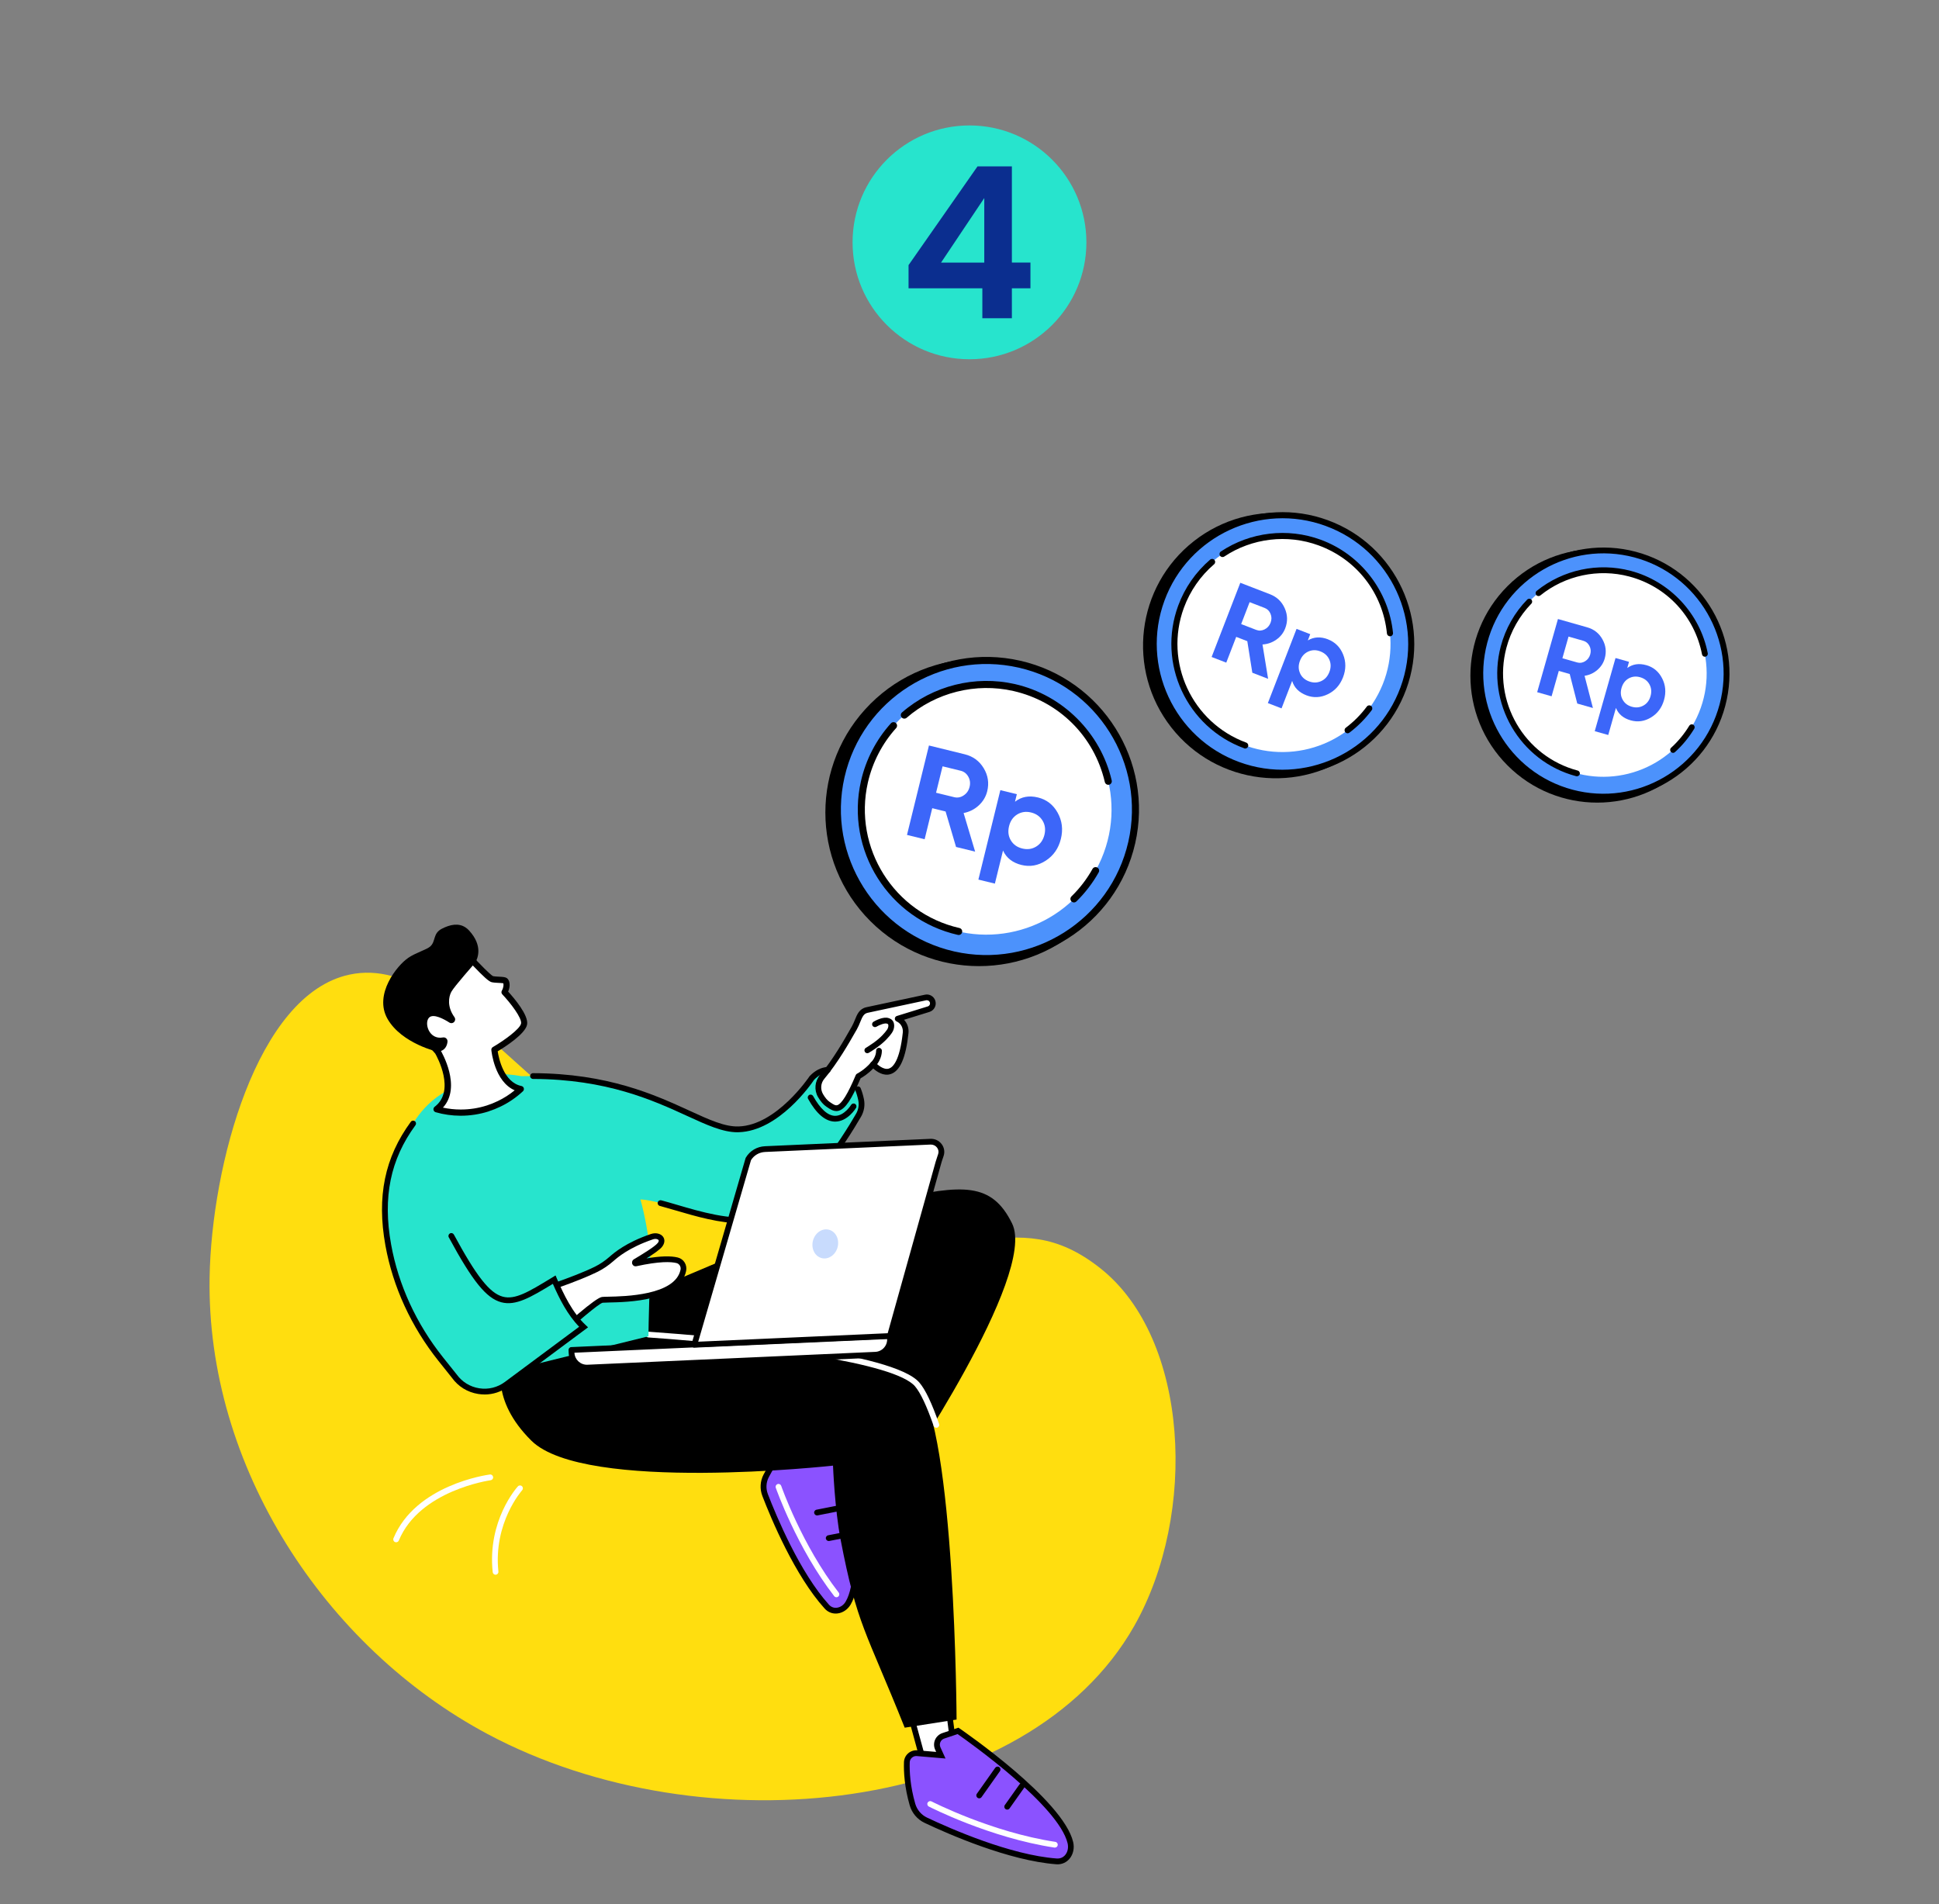 <?xml version="1.0" encoding="UTF-8"?>
<svg id="Layer_2" xmlns="http://www.w3.org/2000/svg" version="1.1" viewBox="0 0 524.43 515.04">
  <rect x="0" y="0" width="524.43" height="515.04" fill="#808080" stroke="none"/>
  <!-- Generator: Adobe Illustrator 30.1.0, SVG Export Plug-In . SVG Version: 2.1.1 Build 65)  -->
  <defs>
    <style>
      .st0 {
        fill: #3c66f9;
      }

      .st1 {
        fill: #0b2e8f;
      }

      .st2 {
        fill: #ffde0f;
      }

      .st3 {
        fill: #fff;
      }

      .st4 {
        fill: #c8dbfd;
      }

      .st5 {
        fill: #27e4cd;
      }

      .st6 {
        fill: #4c92fc;
      }

      .st7 {
        fill: #8b52ff;
      }
    </style>
  </defs>
  <g>
    <g>
      <g>
        <path class="st2" d="M94.49,263.62c-25.11,5.39-37.27,51.78-37.8,81.81-.9,51.1,31.08,100.07,75.22,123.61,58.65,31.28,146.07,21.55,174.87-29.27,17.18-30.32,14.83-77.64-9.08-96.65-23.96-19.05-37.57,2.03-83.37-9.66-63.3-16.15-88.44-76.58-119.84-69.84Z"/>
        <path class="st3" d="M107.14,417.15c-.1,0-.2-.02-.3-.06-.4-.16-.59-.62-.42-1.02,5.98-14.44,25.25-17.14,26.07-17.25.43-.06.82.24.88.67.06.43-.24.82-.67.88-.19.03-19.2,2.7-24.83,16.3-.12.3-.42.48-.72.48Z"/>
        <path class="st3" d="M134.04,425.94c-.39,0-.73-.3-.78-.7-1.48-13.92,6.47-22.84,6.81-23.21.29-.32.78-.34,1.1-.05.32.29.34.78.05,1.1-.08.09-7.82,8.8-6.42,21.99.05.43-.26.81-.69.86-.03,0-.06,0-.08,0Z"/>
      </g>
      <g>
        <g>
          <g>
            <polygon class="st3" points="246.1 463.08 249.82 476.73 258.36 475.98 256.52 461.67 246.1 463.08"/>
            <path d="M249.82,477.51c-.35,0-.66-.23-.75-.58l-3.72-13.65c-.06-.22-.02-.45.1-.64.12-.19.32-.31.55-.34l10.42-1.4c.21-.03.41.03.58.15.16.13.27.31.3.52l1.85,14.3c.03.21-.03.42-.17.59-.13.17-.33.27-.54.29l-8.54.75s-.05,0-.07,0ZM247.09,463.73l3.32,12.16,7.08-.63-1.64-12.72-8.76,1.18Z"/>
          </g>
          <g>
            <g>
              <path class="st7" d="M250.39,492.33c6.27,2.97,22.58,10.17,35.33,11.13,2.72.21,4.41-2.41,3.78-5.06-2.69-11.27-30.38-30.23-30.38-30.23l-4,1.35c-1.4.47-2.09,2.06-1.48,3.41l.83,1.82-6.42-.55c-1.46-.12-2.73,1-2.78,2.46-.08,2.49.11,6.54,1.52,11.42.54,1.87,1.85,3.42,3.6,4.25Z"/>
              <path d="M286.02,504.25c-.12,0-.24,0-.36-.01-12.84-.97-29.18-8.16-35.6-11.2-1.95-.92-3.41-2.65-4.02-4.74-1.43-4.95-1.63-9.07-1.55-11.66.03-.92.42-1.77,1.11-2.38.68-.61,1.6-.91,2.51-.84l5.09.43-.28-.61c-.38-.84-.39-1.82-.02-2.67.37-.85,1.09-1.51,1.96-1.8l4.37-1.47.32.22c1.14.78,27.98,19.27,30.7,30.7.39,1.65.02,3.35-1,4.55-.83.97-1.97,1.49-3.24,1.49ZM247.82,474.97c-.44,0-.85.16-1.18.45-.37.33-.58.78-.59,1.26-.08,2.47.12,6.42,1.49,11.18.48,1.66,1.64,3.03,3.19,3.76h0c6.35,3.01,22.48,10.11,35.05,11.06.92.07,1.73-.26,2.3-.93.7-.82.94-2,.67-3.17-2.44-10.21-26.67-27.4-29.75-29.55l-3.63,1.22c-.47.16-.83.49-1.03.95-.2.45-.19.95.01,1.4l1.38,3.04-7.74-.66c-.05,0-.1,0-.16,0Z"/>
            </g>
            <path class="st3" d="M285.3,499.73s-.08,0-.12,0c-17.49-2.65-33.8-11.01-33.96-11.1-.38-.2-.53-.67-.33-1.05.2-.38.67-.53,1.05-.34.16.08,16.25,8.33,33.48,10.94.43.06.72.46.66.89-.06.39-.39.66-.77.66Z"/>
            <path d="M272.41,489.46c-.16,0-.31-.05-.45-.14-.35-.25-.44-.74-.19-1.09l3.96-5.59c.25-.35.74-.44,1.09-.19.35.25.44.74.19,1.09l-3.96,5.59c-.15.22-.39.33-.64.33Z"/>
            <path d="M264.84,486.41c-.16,0-.31-.05-.45-.14-.35-.25-.44-.74-.19-1.09l4.97-7.03c.25-.35.74-.44,1.09-.19.35.25.44.74.19,1.09l-4.97,7.03c-.15.22-.39.33-.64.33Z"/>
          </g>
          <g>
            <g>
              <path class="st7" d="M206.93,404.35c2.32,6.04,8.71,21.37,16.69,30.2,1.7,1.89,4.52,1.21,5.8-.99,5.42-9.33-1.08-39.91-1.08-39.91l-3.57-1.66c-1.25-.58-2.73.04-3.19,1.35l-.61,1.76-3.98-4.49c-.91-1.02-2.48-1.08-3.46-.12-1.65,1.63-4.12,4.49-6.3,8.68-.84,1.61-.95,3.49-.3,5.18Z"/>
              <path d="M226.02,436.43c-1.14,0-2.19-.47-2.99-1.36-8.05-8.9-14.46-24.26-16.84-30.44h0c-.73-1.89-.61-4.01.34-5.82,2.22-4.26,4.73-7.18,6.45-8.88.62-.61,1.46-.94,2.32-.91.87.03,1.69.42,2.27,1.07l3.09,3.49.18-.5c.29-.83.92-1.5,1.73-1.84.81-.34,1.73-.33,2.53.05l3.92,1.82.08.38c.27,1.26,6.51,30.99.99,40.47-.8,1.38-2.16,2.3-3.63,2.45-.15.02-.29.02-.44.02ZM207.66,404.07c2.35,6.11,8.67,21.25,16.54,29.96.71.79,1.54.89,2.1.83.98-.1,1.89-.73,2.44-1.69,4.89-8.41-.38-35.45-1.09-38.98l-3.21-1.49c-.4-.19-.85-.2-1.26-.02-.41.17-.71.5-.86.92l-1.05,3.02-4.86-5.49c-.3-.33-.71-.53-1.15-.54-.44,0-.86.15-1.17.46-1.64,1.62-4.04,4.4-6.16,8.49-.74,1.41-.83,3.07-.26,4.54h0Z"/>
            </g>
            <path class="st3" d="M226.24,432.02c-.23,0-.46-.1-.62-.3-10.1-13.03-15.74-29.15-15.8-29.32-.14-.41.08-.85.48-.99.41-.14.85.08.99.48.05.16,5.61,16.05,15.55,28.87.26.34.2.83-.14,1.1-.14.11-.31.16-.48.16Z"/>
            <path d="M224.14,416.81c-.37,0-.69-.26-.77-.63-.08-.42.19-.83.62-.92l6.26-1.23c.42-.08.83.19.92.62.08.42-.19.83-.62.92l-6.26,1.23c-.05.01-.1.01-.15.01Z"/>
            <path d="M220.98,409.89c-.37,0-.69-.26-.77-.63-.08-.42.19-.83.62-.92l7.87-1.55c.42-.08.83.19.92.62.08.42-.19.83-.62.92l-7.87,1.55c-.05.01-.1.02-.15.02Z"/>
          </g>
          <path d="M176.47,349.17c.64-.68,46.46-20.47,65.19-24.68,18.73-4.21,26.59-4.73,32.08,6.45,6.87,13.99-30.7,69.11-30.7,69.11l-78.87-20.56,12.29-30.32Z"/>
          <path d="M135.93,368.77s-3.64,9.6,7.8,20.91c14.34,14.18,81.57,6.74,81.57,6.74,0,0,.45,11.66,2.06,20.05,4.47,23.2,6.73,24.33,17.33,50.83l14.03-2.2s-.35-78.52-10.66-90.64c-10.31-12.12-75.26-12.78-75.26-12.78l-36.88,7.09Z"/>
          <path class="st3" d="M253.25,386.17c-.32,0-.63-.2-.74-.52-1.86-5.35-3.55-8.94-5.03-10.68-5.42-6.37-40.82-11.01-72.14-13.22-.43-.03-.75-.4-.72-.83.03-.43.41-.75.83-.72,19.68,1.39,66.2,5.52,73.22,13.77,1.63,1.91,3.37,5.57,5.32,11.18.14.41-.07.85-.48.99-.08.03-.17.04-.26.04Z"/>
        </g>
        <g>
          <g>
            <g>
              <path class="st5" d="M232.9,297.49c-.44-2.19-1.48-5.32-3.91-6.66-2.03-1.12-5.83-3.01-9.41.74,0,0-8.98,13.56-19.79,13.89-10.81.33-24.39-15.27-58.75-14.38h0c-4.95-.92-9.12-.57-11.4.23-8.42,2.98-21.11,6.81-23.14,31.07-2.11,25.27,7.49,37.47,7.49,37.47l25.98-7.12.42,17.34,34.99-8.63c-.06-.79.57-21.41.5-22.18-.53-5.52-1.45-10.44-2.66-14.83,6.53.19,20.01,7.06,31.16,5.46,11.66-1.68,24.25-22.05,27.84-28.25.72-1.25.97-2.72.69-4.14Z"/>
              <path d="M225.89,303.37s-.05,0-.07,0c-2.57-.04-5.01-2.11-7.26-6.15-.21-.38-.07-.85.3-1.06.38-.21.85-.07,1.06.3,1.93,3.47,3.97,5.32,5.91,5.35.02,0,.04,0,.05,0,2.5,0,4.29-2.93,4.31-2.96.22-.37.7-.49,1.07-.27.37.22.49.7.27,1.07-.09.15-2.26,3.72-5.65,3.72Z"/>
              <g>
                <g>
                  <path class="st3" d="M252.22,270.85c-.27-.78-1.06-1.23-1.86-1.06-2.23.47-13.71,2.92-15.86,3.39-2.14.47-2.23,2.77-3.45,4.88-1.06,1.83-4.71,8.55-8.69,13.24-1.2,1.41-1.37,3.43-.43,5.04.54.92,1.22,1.82,2.02,2.36,2.14,1.41,3.74,3.11,8.22-7.6,0,0,2.04-.98,4.01-3.23,0,0,6.98,8.24,8.77-8.49.16-1.49-.53-2.93-1.82-3.67-.1-.06-.21-.12-.33-.17l8.37-2.59c.88-.27,1.35-1.22,1.05-2.09h0Z"/>
                  <path d="M226.19,300.51c-.92,0-1.7-.52-2.4-.99l-.27-.18c-.8-.53-1.57-1.41-2.27-2.61-1.1-1.89-.89-4.28.51-5.93,3.49-4.11,6.77-9.88,8.17-12.35.18-.31.32-.57.44-.77.34-.59.59-1.21.84-1.81.6-1.49,1.22-3.03,3.12-3.44,2.06-.45,12.66-2.71,15.86-3.39,1.18-.25,2.37.43,2.76,1.57h0c.21.62.17,1.29-.13,1.88-.3.59-.81,1.01-1.43,1.21l-6.88,2.13c.89.94,1.35,2.27,1.2,3.64-.71,6.66-2.3,10.27-4.86,11.06-1.94.6-3.75-.7-4.67-1.53-1.45,1.5-2.84,2.34-3.42,2.66-2.4,5.69-4.11,8.23-5.87,8.76-.25.07-.49.11-.72.11ZM250.69,270.53c-.06,0-.11,0-.17.02-3.2.68-13.8,2.94-15.85,3.39-1.04.23-1.41,1.02-2.01,2.5-.25.62-.54,1.32-.93,2.01-.12.2-.26.46-.44.76-1.42,2.5-4.75,8.36-8.34,12.59-.98,1.15-1.12,2.82-.35,4.14.58.99,1.18,1.7,1.78,2.1l.28.19c.78.53,1.29.84,1.8.69,1.2-.36,2.88-3.1,4.99-8.13.07-.18.21-.32.38-.4.02,0,1.93-.95,3.76-3.04.15-.17.37-.26.59-.27.23,0,.44.1.59.28.53.61,2.2,2.11,3.64,1.67,1.05-.33,2.94-2.02,3.76-9.73.13-1.2-.43-2.34-1.43-2.9-.09-.05-.19-.11-.3-.16-.28-.14-.45-.45-.42-.76.03-.32.24-.59.55-.68l8.37-2.59c.22-.07.4-.22.5-.42.11-.21.12-.45.05-.67h0c-.12-.35-.44-.57-.79-.57Z"/>
                </g>
                <path d="M234.58,284.87c-.27,0-.54-.14-.68-.4-.21-.38-.08-.85.3-1.06.35-.2,1.04-.65,1.89-1.24,2.13-1.47,3.3-2.91,3.81-3.64.25-.36.38-.75.37-1.13-.01-.4-.1-.43-.41-.54-.61-.2-2.04.38-2.81.84-.37.22-.85.1-1.07-.27-.22-.37-.1-.85.27-1.07.42-.25,2.61-1.49,4.11-.98.39.13,1.44.48,1.48,1.97.02.72-.2,1.44-.65,2.07-.57.81-1.87,2.42-4.19,4.02-.53.37-1.48,1.02-2.02,1.32-.12.07-.25.1-.38.1Z"/>
                <path d="M236.08,288.74c-.2,0-.39-.07-.55-.22-.31-.3-.32-.8-.01-1.1,1.49-1.53,1.43-3.11,1.43-3.18-.02-.43.31-.8.74-.82.42-.02.8.3.82.73,0,.09.13,2.32-1.87,4.36-.15.16-.36.24-.56.24Z"/>
              </g>
            </g>
            <g>
              <path class="st3" d="M176.31,334.5c1.78-.61,3.44.59,2.16,2.22-1.02,1.3-5.88,4.11-6.66,4.59-.19.12-.11.48.1.43,6.27-1.38,9.53-1.29,11.23-.86,1.2.3,1.92,1.52,1.66,2.73-1.83,8.7-19.8,7.72-21.91,7.97-1.73.21-13.03,10.61-13.03,10.61-5.11,5.29-12.04,9.55-17.04,12.04-10.25,5.1-14.02-12.22-15.06-16.53,0,0,32.19-8.77,43.51-14.38,1.49-.74,2.86-1.69,4.11-2.79,1.44-1.26,4.55-3.84,10.92-6.01Z"/>
              <path d="M129.25,375.93c-1.02,0-2-.22-2.94-.66-5.8-2.71-8.27-13.09-9.2-16.99l-.1-.41c-.1-.41.15-.83.55-.94.32-.09,32.25-8.81,43.36-14.33,1.35-.67,2.68-1.57,3.94-2.67,1.21-1.06,4.42-3.86,11.19-6.16,1.31-.44,2.66-.13,3.3.76.54.77.44,1.77-.27,2.68-.62.8-2.32,1.97-4.23,3.16,3.75-.64,6.59-.72,8.48-.24,1.6.4,2.58,2,2.24,3.64-1.71,8.14-15.74,8.42-21.02,8.53-.73.01-1.31.03-1.56.06-1.06.24-7.24,5.48-12.6,10.41-6.04,6.24-14.06,10.59-17.22,12.16-1.36.68-2.67,1.01-3.93,1.01ZM118.71,358.24c.87,3.64,3.3,13.3,8.27,15.62,1.68.78,3.48.67,5.51-.34,3.09-1.54,10.93-5.78,16.83-11.88,3.49-3.21,11.72-10.63,13.5-10.84.32-.04.87-.05,1.71-.07,4.47-.09,18.07-.36,19.53-7.29.17-.82-.31-1.61-1.09-1.81-1.48-.37-4.56-.52-10.87.86-.46.1-.9-.14-1.08-.58-.19-.47-.02-1.02.4-1.28.11-.07.32-.19.58-.35,1.26-.76,5.1-3.06,5.88-4.06.13-.16.4-.56.23-.81-.17-.24-.75-.45-1.52-.19h0c-6.48,2.21-9.52,4.86-10.66,5.86-1.36,1.19-2.8,2.17-4.27,2.9-10.44,5.19-37.95,12.87-42.92,14.24ZM176.31,334.5h0,0Z"/>
            </g>
            <path class="st5" d="M149.86,346.12c2.12,4.99,4.52,9.61,7.95,12.83l-20.81,15.47c-4.5,3.35-10.87,2.35-14.14-2.2l-3.66-4.58c-7.17-8.99-12.16-19.58-14.2-30.9-2.23-12.34-.53-22.95,6.73-32.85,3.3,28.59,20.22,50.03,38.13,42.24Z"/>
          </g>
          <path d="M199.45,306.25c-3.98,0-8.24-1.95-13.6-4.41-9.16-4.2-21.72-9.95-41.69-10.01-.43,0-.78-.35-.78-.78,0-.43.35-.78.78-.78h0c20.31.06,33.04,5.89,42.33,10.15,5.34,2.45,9.54,4.38,13.27,4.26,10.29-.31,19.08-13.41,19.17-13.54l.09-.11c1.44-1.51,3.07-2.33,4.84-2.45.44-.03.8.3.83.73.03.43-.3.8-.73.83-1.38.09-2.61.72-3.77,1.92-.75,1.12-9.55,13.85-20.38,14.18-.12,0-.24,0-.36,0Z"/>
          <path d="M200.84,330.9c-6.17,0-12.7-1.92-18.12-3.51-1.51-.44-2.94-.86-4.27-1.22-.42-.11-.67-.54-.55-.96.11-.42.54-.66.95-.55,1.35.36,2.78.78,4.31,1.23,6.36,1.87,14.28,4.2,21.11,3.22,11.29-1.62,23.73-21.74,27.27-27.87.63-1.09.84-2.37.6-3.59-.2-1-.47-1.92-.81-2.73-.17-.4.02-.86.42-1.02.4-.16.86.02,1.02.42.37.9.68,1.92.9,3.02.32,1.6.04,3.26-.78,4.68-3.63,6.28-16.41,26.91-28.4,28.63-1.19.17-2.42.25-3.65.25Z"/>
          <path d="M131.04,377.17c-.56,0-1.13-.04-1.69-.13-2.89-.45-5.42-2.01-7.12-4.38l-3.63-4.55c-7.38-9.25-12.34-20.06-14.36-31.24-2.38-13.19-.2-23.81,6.87-33.45.25-.35.74-.42,1.09-.17.35.26.42.74.17,1.09-6.8,9.26-8.89,19.51-6.59,32.25,1.97,10.93,6.83,21.5,14.05,30.55l3.66,4.58c1.48,2.06,3.65,3.39,6.12,3.78,2.47.39,4.94-.22,6.95-1.72l20.08-14.92c-3.17-3.26-5.37-7.61-7.11-11.61-6.02,3.66-10.04,6.04-13.97,4.98-4.05-1.1-7.76-5.69-14.18-17.56-.21-.38-.06-.85.32-1.06.38-.21.85-.06,1.06.32,6.1,11.29,9.68,15.84,13.22,16.79,3.35.91,7.01-1.32,13.07-5l1.21-.74.35.83c1.85,4.34,4.21,9.23,7.76,12.56l.68.64-21.56,16.03c-1.89,1.4-4.12,2.14-6.43,2.14Z"/>
        </g>
        <g>
          <g>
            <path class="st3" d="M154.62,363.21h86.22v.82c0,2.29-1.86,4.14-4.14,4.14h-77.93c-2.29,0-4.14-1.86-4.14-4.14v-.82h0Z" transform="translate(-16.12 9.19) rotate(-2.56)"/>
            <path d="M158.73,370.7c-2.62,0-4.8-2.07-4.92-4.71l-.04-.82c-.02-.43.31-.8.74-.81l86.13-3.85c.44-.02.8.31.82.75l.04.82c.06,1.31-.4,2.57-1.29,3.54-.89.97-2.1,1.54-3.41,1.6h0l-77.85,3.48c-.07,0-.15,0-.22,0ZM155.37,365.88v.04c.08,1.85,1.66,3.29,3.51,3.21l77.85-3.48c.9-.04,1.73-.43,2.33-1.09.61-.66.92-1.52.88-2.42v-.04s-84.57,3.78-84.57,3.78ZM236.77,366.43h0,0Z"/>
          </g>
          <g>
            <path class="st3" d="M240.69,361.37l-52.9,2.36,14.6-50.23c.94-1.59,2.65-2.61,4.53-2.69l44.72-2c2.03-.09,3.42,1.82,2.84,3.59-.23.7-.49,1.4-.69,2.11l-13.1,46.86Z"/>
            <path d="M187.79,364.52c-.24,0-.47-.11-.61-.3-.16-.2-.21-.46-.14-.7l14.6-50.23c.02-.06.04-.12.08-.18,1.08-1.83,3.01-2.98,5.17-3.08l44.72-2c1.22-.06,2.34.46,3.07,1.42.7.92.9,2.11.54,3.19-.07.2-.13.4-.2.6-.17.51-.34.98-.47,1.48l-13.1,46.86c-.09.33-.38.56-.72.57l-52.9,2.36s-.02,0-.04,0ZM203.11,313.82l-14.27,49.08,51.25-2.29,12.95-46.31c.15-.53.33-1.05.5-1.56.07-.2.13-.39.2-.59.2-.6.09-1.24-.31-1.76-.41-.54-1.06-.84-1.76-.81l-44.72,2c-1.6.07-3.03.9-3.84,2.23ZM240.69,361.37h0,0Z"/>
          </g>
          <path class="st4" d="M219.87,335.6c-.54,2.12.52,4.22,2.37,4.69,1.84.47,3.77-.87,4.31-2.99s-.52-4.22-2.37-4.69c-1.84-.47-3.77.87-4.31,2.99Z"/>
        </g>
        <g>
          <g>
            <path class="st3" d="M131.95,299.79c-2.46.79-4.95,1.15-7.39,1.14-2.21,0-4.39-.32-6.47-.91,6.62-5.02.34-15.53.34-15.53-9.63-10.6-7.78-19.92-1.65-23.71,8.7-5.37,11.67-.27,11.67-.27,1.19,1.24,3.97,4.15,4.74,4.33.95.23,3,.11,3.44.4.44.3.67,1.63-.17,3.12,0,0,5.75,6.08,5.3,8.61-.45,2.53-8.03,6.96-8.03,6.96,0,0,.89,9.34,7.15,10.63-1.71,1.59-3.67,2.95-5.86,4-.98.47-2,.89-3.07,1.23Z"/>
            <path d="M132.2,300.58c1.06-.34,2.13-.77,3.17-1.27,2.21-1.06,4.25-2.46,6.06-4.14.23-.21.32-.54.24-.84s-.33-.53-.64-.59c-4.78-.98-6.13-7.48-6.42-9.38,1.99-1.2,7.5-4.73,7.95-7.25.45-2.53-3.59-7.23-5.12-8.9.71-1.64.4-3.14-.37-3.66-.41-.28-1.06-.33-2.17-.38-.56-.03-1.19-.06-1.54-.14-.29-.12-1.29-.93-4.28-4.04-.26-.39-1.3-1.76-3.44-2.29-2.59-.65-5.73.15-9.33,2.37-2.96,1.83-4.86,4.75-5.35,8.24-.72,5.13,1.68,11.05,6.77,16.68.5.88,5.52,10.06-.17,14.37-.25.19-.37.51-.32.82.06.31.29.56.59.65,2.16.62,4.41.94,6.7.95,2.61.01,5.18-.39,7.65-1.18ZM139.2,294.91c-1.4,1.15-2.93,2.12-4.55,2.9-.98.47-1.97.87-2.96,1.19-2.3.74-4.7,1.11-7.13,1.1-1.61,0-3.21-.18-4.76-.51,5.15-5.64-.4-15.1-.65-15.53-.03-.05-.06-.09-.1-.13-4.79-5.27-7.06-10.74-6.41-15.39.42-2.99,2.05-5.49,4.57-7.05,3.13-1.93,5.9-2.69,8-2.18,1.77.43,2.48,1.58,2.51,1.63.03.05.07.11.11.15,3.05,3.19,4.4,4.39,5.15,4.57.5.12,1.19.16,1.86.19.41.02,1.01.05,1.28.1.1.27.15,1.04-.39,2.01-.18.32-.13.72.12.98,2.27,2.4,5.34,6.43,5.08,7.89-.26,1.48-4.62,4.63-7.63,6.38-.28.16-.44.48-.41.8.04.37.87,8.53,6.32,10.9ZM136.21,265.97h0s0,0,0,0ZM136.08,265.87h0Z"/>
          </g>
          <path d="M110.38,259.09c2.16-1.45,4.99-2.21,5.97-3.08,1.58-1.4.65-3.51,3.16-4.81,2.21-1.14,4.52-1.61,6.41-.34.32.21.62.47.91.78,3.88,4.2,2.39,7.63,1.61,8.87,0,0-5.57,6.28-6.37,7.75-.75,1.37-1.18,4.08.85,6.87.26.36.25.84-.02,1.19v.02c-.34.42-.92.52-1.36.24-1.39-.89-4.3-2.51-5.47-1.36-1.43,1.4-.08,6.1,3.73,5.39.69-.13,1.3.45,1.23,1.15-.11,1.1-.66,2.45-2.6,2.74,0,0-9.75-2.2-13.6-8.88-3.85-6.68,2.68-14.59,5.55-16.51Z"/>
        </g>
      </g>
    </g>
    <g>
      <g>
        <circle cx="345.05" cy="174.65" r="35.89" transform="translate(-34.2 250.35) rotate(-38.14)"/>
        <g>
          <circle class="st6" cx="346.86" cy="174.18" r="34.83" transform="translate(10.4 367.7) rotate(-56.57)"/>
          <path d="M334.58,207.65c-18.46-6.77-27.96-27.3-21.19-45.75,6.77-18.46,27.3-27.96,45.75-21.19,18.46,6.77,27.96,27.3,21.19,45.75-6.77,18.46-27.3,27.96-45.75,21.19ZM358.57,142.26c-17.6-6.46-37.18,2.61-43.63,20.21-6.46,17.6,2.61,37.18,20.21,43.64,17.6,6.46,37.18-2.61,43.64-20.21,6.46-17.6-2.61-37.18-20.21-43.63Z"/>
        </g>
        <circle class="st3" cx="346.86" cy="174.18" r="29.23" transform="translate(10.4 367.7) rotate(-56.57)"/>
        <path d="M364.19,198.28c-.14-.05-.27-.15-.37-.28-.27-.36-.2-.88.16-1.15,2.17-1.64,4.09-3.57,5.7-5.74.27-.37.79-.44,1.15-.17.37.27.44.79.17,1.15-1.71,2.3-3.74,4.35-6.03,6.08-.23.18-.53.21-.78.12Z"/>
        <path d="M375.66,172.05c-.29-.11-.5-.37-.54-.69-1.1-10.93-8.18-20.06-18.49-23.84-8.46-3.11-18-1.98-25.52,3.02-.38.25-.89.15-1.14-.23-.25-.38-.15-.89.23-1.14,7.96-5.29,18.05-6.48,27-3.19,10.74,3.94,18.41,13.84,19.56,25.22.05.45-.28.86-.74.9-.13.01-.25,0-.37-.05Z"/>
        <path d="M336.51,202.4c-15.56-5.71-23.57-23.01-17.86-38.56,1.77-4.83,4.77-9.14,8.65-12.47.35-.3.87-.26,1.16.09.3.35.26.87-.09,1.16-3.67,3.14-6.5,7.22-8.18,11.79-5.39,14.7,2.18,31.05,16.88,36.45.43.16.65.63.49,1.06s-.63.65-1.06.49Z"/>
      </g>
      <g>
        <path class="st0" d="M338.71,181.96l-1.36-8.54-3-1.16-2.69,6.97-3.96-1.53,7.76-20.07,8.03,3.1c1.85.72,3.18,1.98,3.98,3.78.8,1.8.84,3.62.13,5.46-.48,1.24-1.28,2.26-2.4,3.04-1.12.79-2.36,1.22-3.74,1.31l1.52,9.29-4.27-1.65ZM337.98,162.86l-2.29,5.94,4.07,1.57c.75.29,1.5.24,2.26-.13.76-.38,1.3-.97,1.62-1.8s.32-1.62,0-2.4-.84-1.31-1.59-1.6l-4.07-1.57Z"/>
        <path class="st0" d="M359.17,172.93c1.93.75,3.3,2.11,4.1,4.1.8,1.99.79,4.05-.03,6.17-.82,2.12-2.2,3.65-4.13,4.58-1.93.93-3.86,1.03-5.79.28-2.01-.78-3.29-2.07-3.84-3.89l-2.87,7.43-3.7-1.43,7.76-20.07,3.7,1.43-.65,1.69c1.63-.97,3.45-1.07,5.45-.3ZM351.59,182.05c.45,1.04,1.25,1.79,2.4,2.23,1.15.44,2.24.43,3.29-.03s1.8-1.29,2.26-2.47.46-2.3,0-3.35c-.46-1.05-1.27-1.79-2.42-2.24s-2.24-.43-3.28.04c-1.04.47-1.78,1.29-2.24,2.48s-.46,2.3,0,3.34Z"/>
      </g>
    </g>
    <g>
      <g>
        <circle cx="264.78" cy="219.76" r="41.55" transform="translate(-77.84 251.6) rotate(-45)"/>
        <g>
          <circle class="st6" cx="266.79" cy="218.95" r="40.31" transform="translate(-47.2 362.23) rotate(-63.9)"/>
          <path d="M257.64,259.19c-22.19-5.05-36.13-27.2-31.09-49.39,5.05-22.19,27.2-36.13,49.39-31.09,22.19,5.05,36.13,27.2,31.09,49.39-5.05,22.19-27.2,36.13-49.39,31.09ZM275.52,180.58c-21.16-4.81-42.29,8.49-47.11,29.65-4.81,21.16,8.49,42.29,29.65,47.11,21.16,4.81,42.29-8.49,47.11-29.65,4.81-21.16-8.49-42.29-29.65-47.11Z"/>
        </g>
        <circle class="st3" cx="266.79" cy="218.95" r="33.83" transform="translate(-47.2 362.23) rotate(-63.9)"/>
        <path d="M290.25,244.06c-.17-.04-.34-.13-.47-.26-.37-.38-.36-.98.02-1.35,2.25-2.2,4.16-4.7,5.69-7.43.26-.46.84-.62,1.3-.37.46.26.62.84.37,1.3-1.62,2.89-3.65,5.54-6.03,7.87-.24.24-.57.32-.88.25Z"/>
        <path d="M299.54,212.25c-.35-.08-.63-.35-.72-.71-2.88-12.38-12.36-21.82-24.74-24.64-10.17-2.31-20.96.39-28.86,7.24-.4.35-1,.3-1.35-.1-.35-.4-.3-1,.1-1.35,8.35-7.24,19.76-10.11,30.53-7.66,12.91,2.94,23.18,13.17,26.18,26.07.12.51-.2,1.03-.71,1.15-.15.03-.29.03-.43,0Z"/>
        <path d="M259.07,252.87c-18.7-4.25-30.46-22.93-26.2-41.63,1.32-5.81,4.12-11.2,8.09-15.6.35-.39.96-.42,1.35-.07.39.35.42.96.07,1.35-3.75,4.15-6.4,9.25-7.65,14.74-4.02,17.68,7.09,35.33,24.77,39.35.51.12.84.63.72,1.14s-.63.84-1.14.72Z"/>
      </g>
      <g>
        <path class="st0" d="M258.58,229.09l-2.83-9.6-3.61-.89-2.06,8.4-4.77-1.17,5.94-24.19,9.68,2.38c2.23.55,3.94,1.8,5.12,3.75,1.18,1.95,1.5,4.03.96,6.24-.37,1.5-1.14,2.78-2.3,3.85-1.17,1.07-2.53,1.75-4.09,2.05l3.12,10.44-5.15-1.26ZM254.93,207.27l-1.76,7.15,4.91,1.2c.9.22,1.76.06,2.57-.49.82-.54,1.35-1.31,1.59-2.3s.13-1.91-.35-2.76-1.16-1.38-2.06-1.6l-4.91-1.2Z"/>
        <path class="st0" d="M280.74,215.7c2.33.57,4.1,1.94,5.31,4.11,1.21,2.17,1.51,4.53.88,7.09-.63,2.56-1.98,4.51-4.06,5.87-2.08,1.36-4.28,1.75-6.61,1.18s-4.08-1.89-4.98-3.9l-2.2,8.95-4.46-1.09,5.94-24.19,4.46,1.09-.5,2.04c1.73-1.36,3.8-1.74,6.22-1.15ZM273.39,227.29c.67,1.13,1.7,1.87,3.09,2.21s2.64.17,3.77-.52,1.87-1.74,2.23-3.17c.35-1.43.18-2.71-.5-3.84-.69-1.13-1.72-1.87-3.1-2.21s-2.63-.16-3.76.53c-1.12.69-1.86,1.75-2.21,3.18-.35,1.43-.19,2.71.49,3.84Z"/>
      </g>
    </g>
    <g>
      <g>
        <circle cx="432" cy="182.79" r="34.31" transform="translate(-2.72 359) rotate(-45)"/>
        <g>
          <circle class="st6" cx="433.67" cy="182.18" r="33.3" transform="translate(68.47 478.65) rotate(-61.86)"/>
          <path d="M424.93,215.13c-18.17-4.82-29.02-23.52-24.2-41.69,4.82-18.17,23.52-29.02,41.69-24.2,18.17,4.82,29.02,23.52,24.2,41.69-4.82,18.17-23.52,29.02-41.69,24.2ZM442.01,150.76c-17.33-4.6-35.16,5.76-39.76,23.08-4.6,17.33,5.76,35.16,23.08,39.76,17.33,4.6,35.16-5.76,39.76-23.08,4.6-17.33-5.76-35.16-23.08-39.76Z"/>
        </g>
        <circle class="st3" cx="433.67" cy="182.18" r="27.94" transform="translate(68.47 478.65) rotate(-61.86)"/>
        <path d="M452.3,203.6c-.14-.04-.27-.12-.38-.23-.29-.32-.27-.82.05-1.11,1.92-1.75,3.58-3.76,4.92-5.97.23-.37.71-.49,1.08-.26.37.23.49.71.26,1.08-1.42,2.34-3.17,4.47-5.21,6.32-.21.19-.48.25-.73.18Z"/>
        <path d="M460.91,177.61c-.28-.08-.51-.31-.57-.61-2.01-10.3-9.56-18.38-19.7-21.07-8.33-2.21-17.31-.3-24.03,5.12-.34.27-.84.22-1.11-.12-.27-.34-.22-.83.12-1.11,7.11-5.73,16.61-7.76,25.43-5.42,10.57,2.8,18.75,11.55,20.84,22.29.08.43-.2.84-.62.92-.12.02-.24.02-.35-.01Z"/>
        <path d="M426.31,209.95c-15.31-4.06-24.46-19.83-20.4-35.14,1.26-4.76,3.73-9.13,7.14-12.63.3-.31.8-.32,1.11-.02.31.3.32.8.02,1.11-3.22,3.32-5.55,7.44-6.75,11.94-3.84,14.47,4.81,29.37,19.28,33.21.42.11.67.54.56.96s-.54.67-.96.56Z"/>
      </g>
      <g>
        <path class="st0" d="M426.6,190.31l-2.05-8.01-2.95-.84-1.95,6.87-3.9-1.11,5.62-19.79,7.92,2.25c1.83.52,3.2,1.6,4.12,3.25.92,1.65,1.12,3.37.61,5.18-.35,1.23-1.02,2.26-2.01,3.11-.99.85-2.14,1.37-3.44,1.57l2.26,8.71-4.21-1.2ZM424.23,172.19l-1.66,5.85,4.01,1.14c.74.21,1.45.1,2.14-.33.69-.42,1.15-1.04,1.38-1.85s.16-1.57-.21-2.29-.92-1.18-1.65-1.39l-4.01-1.14Z"/>
        <path class="st0" d="M445.28,179.91c1.9.54,3.32,1.72,4.26,3.55.94,1.82,1.11,3.78.52,5.87s-1.77,3.67-3.53,4.73c-1.76,1.06-3.59,1.32-5.49.78-1.98-.56-3.31-1.68-3.99-3.36l-2.08,7.32-3.65-1.03,5.62-19.79,3.65,1.03-.47,1.67c1.47-1.07,3.19-1.33,5.17-.76ZM438.87,189.25c.52.95,1.35,1.59,2.48,1.91,1.13.32,2.17.21,3.13-.32s1.6-1.38,1.93-2.55.23-2.23-.3-3.19c-.53-.96-1.37-1.59-2.5-1.92s-2.17-.21-3.12.32c-.95.54-1.58,1.39-1.92,2.56-.33,1.17-.24,2.23.29,3.18Z"/>
      </g>
    </g>
  </g>
  <g>
    <circle class="st5" cx="262.21" cy="65.55" r="31.62"/>
    <path class="st1" d="M245.73,77.98v-6.27l18.65-26.7h9.3v26.01h5.02v6.96h-5.02v8.1h-7.99v-8.1h-19.97ZM266.21,53.57l-11.69,17.46h11.69v-17.46Z"/>
  </g>
</svg>